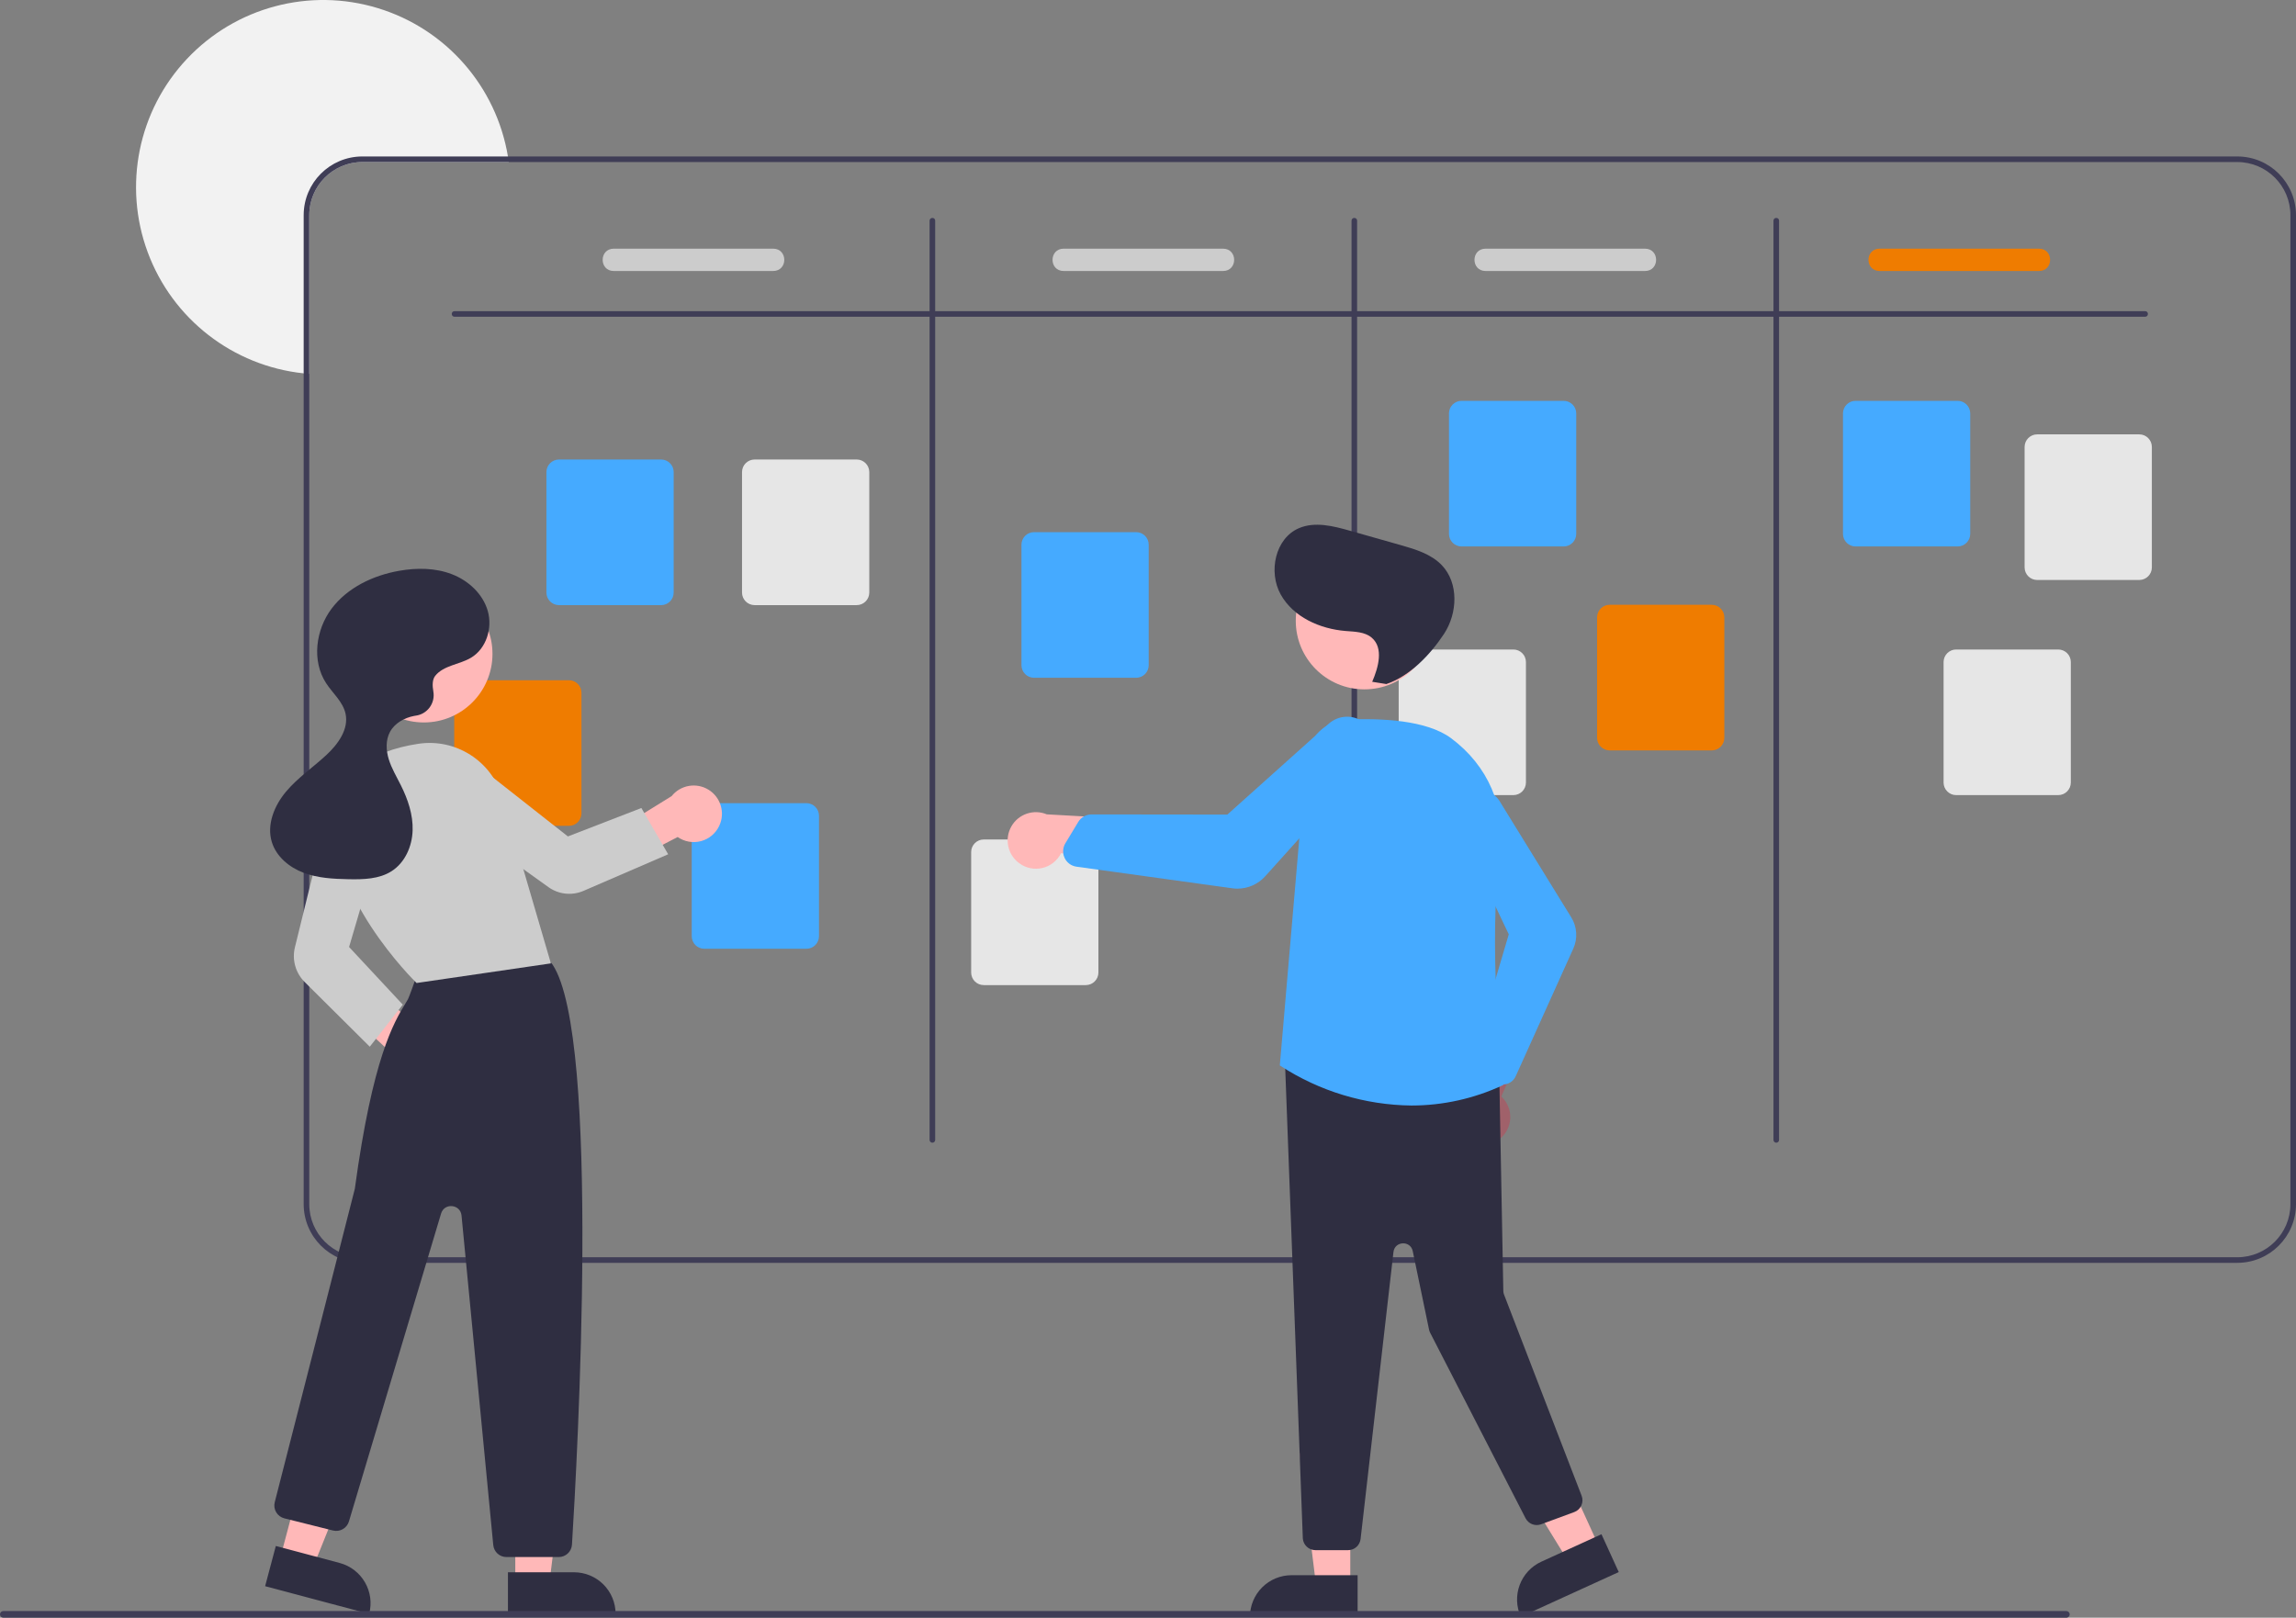 <?xml version="1.0" encoding="utf-8"?>
<!-- Generator: Adobe Illustrator 15.0.2, SVG Export Plug-In . SVG Version: 6.00 Build 0)  -->
<!DOCTYPE svg PUBLIC "-//W3C//DTD SVG 1.1//EN" "http://www.w3.org/Graphics/SVG/1.1/DTD/svg11.dtd">
<svg version="1.1" id="Ebene_1" xmlns:x="http://ns.adobe.com/Extensibility/1.0/" xmlns:i="http://ns.adobe.com/AdobeIllustrator/10.0/" xmlns:graph="http://ns.adobe.com/Graphs/1.0/"
	 xmlns="http://www.w3.org/2000/svg" xmlns:xlink="http://www.w3.org/1999/xlink" x="0px" y="0px" width="616.258px"
	 height="434.258px" viewBox="0 0 616.258 434.258" enable-background="new 0 0 616.258 434.258" xml:space="preserve">
<rect x="0" y="0" width="616.258" height="434.258" fill="#808080" stroke="none"/>
<path fill="#F2F2F2" d="M136.559,43.5H97.258c-7.866,0.008-14.241,6.383-14.25,14.25v42.609c-0.504-0.031-1.004-0.078-1.5-0.136
	c-18.991-2-35.211-14.591-41.855-32.493c-6.64-17.906-2.562-38.027,10.532-51.929C63.273,1.898,83.113-3.383,101.387,2.177
	C119.656,7.73,133.195,23.164,136.332,42C136.414,42.496,136.488,42.996,136.559,43.5z"/>
<path fill="#3F3D56" d="M614.759,323.25c-0.008,7.866-6.383,14.241-14.25,14.25H97.258c-7.866-0.009-14.241-6.384-14.25-14.25V57.75
	c0.009-7.867,6.384-14.242,14.25-14.25h503.251c7.867,0.008,14.242,6.383,14.25,14.25V323.25z M600.509,42H97.258
	c-8.695,0.008-15.741,7.056-15.75,15.75v265.5c0.009,8.694,7.055,15.741,15.75,15.75h503.251c8.694-0.009,15.737-7.056,15.75-15.75
	V57.75C616.246,49.055,609.203,42.008,600.509,42z"/>
<path fill="#3F3D56" d="M575.759,85.027H122.008c-1,0-1-1.5,0-1.5h453.751C576.759,83.527,576.759,85.027,575.759,85.027z"/>
<path fill="#3F3D56" d="M250.258,306.75c-0.413,0-0.75-0.336-0.75-0.75V59.25c0-1,1.5-1,1.5,0V306
	C251.008,306.415,250.672,306.75,250.258,306.75z"/>
<path fill="#3F3D56" d="M363.508,306.75c-0.413,0-0.75-0.336-0.75-0.75V59.25c0-1,1.5-1,1.5,0V306
	C364.258,306.415,363.922,306.75,363.508,306.75z"/>
<path fill="#3F3D56" d="M476.759,306.75c-0.414,0-0.75-0.336-0.75-0.75V59.25c0-1,1.5-1,1.5,0V306
	C477.509,306.415,477.173,306.75,476.759,306.75z"/>
<path fill="#45AAFF" d="M177.445,162.441h-27.406c-1.863-0.003-3.375-1.511-3.375-3.375v-32.339c0-1.864,1.512-3.375,3.375-3.375
	h27.406c1.864,0,3.371,1.511,3.375,3.375v32.339C180.816,160.93,179.309,162.438,177.445,162.441z"/>
<path fill="#45AAFF" d="M216.445,254.691h-27.406c-1.863-0.003-3.375-1.511-3.375-3.375v-32.339c0-1.864,1.512-3.375,3.375-3.375
	h27.406c1.864,0,3.371,1.511,3.375,3.375v32.339C219.816,253.18,218.309,254.688,216.445,254.691z"/>
<path fill="#45AAFF" d="M304.945,181.941h-27.406c-1.863-0.003-3.371-1.511-3.375-3.375v-32.339
	c0.004-1.864,1.512-3.375,3.375-3.375h27.406c1.864,0,3.372,1.511,3.375,3.375v32.339
	C308.316,180.43,306.809,181.938,304.945,181.941z"/>
<path fill="#45AAFF" d="M419.695,146.691h-27.406c-1.863-0.003-3.371-1.511-3.375-3.375v-32.339
	c0.004-1.864,1.512-3.375,3.375-3.375h27.406c1.863,0,3.371,1.511,3.375,3.375v32.339
	C423.066,145.18,421.559,146.688,419.695,146.691z"/>
<path fill="#45AAFF" d="M525.445,146.691h-27.406c-1.862-0.003-3.37-1.511-3.375-3.375v-32.339c0.005-1.864,1.513-3.375,3.375-3.375
	h27.406c1.863,0,3.371,1.511,3.375,3.375v32.339C528.816,145.18,527.309,146.688,525.445,146.691z"/>
<path fill="#E6E6E6" d="M574.195,155.691h-27.406c-1.862-0.003-3.37-1.511-3.375-3.375v-32.339c0.005-1.864,1.513-3.375,3.375-3.375
	h27.406c1.863,0,3.371,1.511,3.375,3.375v32.339C577.566,154.18,576.059,155.688,574.195,155.691z"/>
<path fill="#E6E6E6" d="M552.445,213.441h-27.406c-1.862-0.003-3.37-1.511-3.375-3.375v-32.339c0.005-1.864,1.513-3.375,3.375-3.375
	h27.406c1.863,0,3.371,1.511,3.375,3.375v32.339C555.816,211.93,554.309,213.438,552.445,213.441z"/>
<path fill="#EF7C00" d="M459.445,201.441h-27.406c-1.862-0.003-3.37-1.511-3.375-3.375v-32.339c0.005-1.864,1.513-3.375,3.375-3.375
	h27.406c1.863,0,3.371,1.511,3.375,3.375v32.339C462.816,199.93,461.309,201.438,459.445,201.441z"/>
<path fill="#E6E6E6" d="M406.195,213.441h-27.406c-1.863-0.003-3.371-1.511-3.375-3.375v-32.339
	c0.004-1.864,1.512-3.375,3.375-3.375h27.406c1.863,0,3.371,1.511,3.375,3.375v32.339
	C409.566,211.93,408.059,213.438,406.195,213.441z"/>
<path fill="#E6E6E6" d="M291.445,264.441h-27.406c-1.863-0.003-3.371-1.511-3.375-3.375v-32.339
	c0.004-1.864,1.512-3.375,3.375-3.375h27.406c1.864,0,3.371,1.511,3.375,3.375v32.339
	C294.816,262.93,293.309,264.438,291.445,264.441z"/>
<path fill="#EF7C00" d="M152.695,221.691h-27.406c-1.863-0.003-3.375-1.511-3.375-3.375v-32.339c0-1.864,1.512-3.375,3.375-3.375
	h27.406c1.864,0,3.371,1.511,3.375,3.375v32.339C156.066,220.18,154.559,221.688,152.695,221.691z"/>
<path fill="#E6E6E6" d="M229.945,162.441h-27.406c-1.863-0.003-3.375-1.511-3.375-3.375v-32.339c0-1.864,1.512-3.375,3.375-3.375
	h27.406c1.864,0,3.371,1.511,3.375,3.375v32.339C233.316,160.93,231.809,162.438,229.945,162.441z"/>
<path fill="#CCCCCC" d="M207.508,72.75h-42.75c-4,0-4-6,0-6h42.75C211.508,66.75,211.508,72.75,207.508,72.75z"/>
<path fill="#CCCCCC" d="M328.258,72.75h-42.75c-4,0-4-6,0-6h42.75C332.258,66.75,332.258,72.75,328.258,72.75z"/>
<path fill="#CCCCCC" d="M441.509,72.75h-42.751c-4,0-4-6,0-6h42.751C445.509,66.75,445.509,72.75,441.509,72.75z"/>
<path fill="#EF7C00" d="M547.259,72.75h-42.75c-4,0-4-6,0-6h42.75C551.259,66.75,551.259,72.75,547.259,72.75z"/>
<path fill="#FFB8B8" d="M111.758,292.418c-2.223-0.22-4.234-1.405-5.491-3.25c-1.259-1.845-1.638-4.147-1.036-6.297l-19.223-17.895
	l10.164-2.582l18.902,15.335c3.625,1.282,5.715,5.07,4.867,8.816C119.094,290.297,115.578,292.816,111.758,292.418z"/>
<polygon fill="#FFB8B8" points="138.305,424.691 147.496,424.691 151.871,389.223 138.301,389.223 "/>
<path fill="#2F2E41" d="M165.23,433.227h-28.898v-11.165h17.734c2.961,0,5.801,1.176,7.895,3.271
	C164.055,427.427,165.23,430.266,165.23,433.227z"/>
<polygon fill="#FFB8B8" points="75.258,418.052 84.145,420.419 97.496,387.27 84.383,383.777 "/>
<path fill="#2F2E41" d="M99.086,433.23l-27.926-7.433l2.871-10.789l17.137,4.558C97.125,421.156,100.672,427.27,99.086,433.23z"/>
<path fill="#2F2E41" d="M149.973,417.977h-14.032c-1.839,0.003-3.375-1.391-3.546-3.223l-8.517-88.449
	c-0.297-3.071-4.605-3.493-5.491-0.535l-24.731,82.648c-0.543,1.827-2.426,2.896-4.273,2.437l-13.051-3.265
	c-1.918-0.479-3.078-2.427-2.586-4.341c0.211-0.831,21.31-83.271,21.492-84.116c4.778-35.229,10.496-44.669,13.571-49.738
	c0.253-0.418,0.483-0.806,0.694-1.168c0.267-0.457,1.888-4.985,2.914-7.927c0.271-0.965,0.935-1.777,1.824-2.23
	c12.91-6.601,28.012-2.035,32.332-0.476c0.719,0.254,1.332,0.729,1.754,1.362c12.965,19.556,6.603,133.116,5.195,155.685
	C153.402,416.516,151.848,417.973,149.973,417.977z"/>
<path fill="#FFB8B8" d="M132.184,175.52c0,10.171-8.246,18.418-18.422,18.418c-10.173,0-18.418-8.247-18.418-18.418
	c0-10.176,8.245-18.422,18.418-18.422C123.938,157.098,132.184,165.344,132.184,175.52z"/>
<path fill="#CCCCCC" d="M111.812,263.879l-0.132-0.129c-0.25-0.237-24.793-24.285-21.618-46.521
	c1.359-9.507,9.055-15.585,22.25-17.57c10.027-1.488,19.618,4.625,22.5,14.34l13.051,44.613L111.812,263.879z"/>
<path fill="#CCCCCC" d="M99.25,280.98l-17.487-17.378c-2.435-2.431-3.423-5.954-2.61-9.293l8.465-34.438
	c0.512-2.086,1.867-3.868,3.738-4.918c1.875-1.055,4.098-1.281,6.148-0.633c4.013,1.293,6.273,5.542,5.105,9.594l-8.914,30.297
	l14.414,15.479L99.25,280.98z"/>
<path fill="#FFB8B8" d="M193.055,221.672c-0.938,2.026-2.724,3.535-4.88,4.117c-2.152,0.582-4.452,0.185-6.284-1.099l-23.349,12.103
	l1.031-10.276l20.699-12.81c2.402-3,6.668-3.727,9.93-1.694C193.461,214.043,194.688,218.195,193.055,221.672z"/>
<path fill="#CCCCCC" d="M179.34,229.324l-22.758,9.836c-3.082,1.32-6.629,0.938-9.358-1.004l-28.942-20.738
	c-1.746-1.25-2.894-3.168-3.176-5.301c-0.281-2.129,0.333-4.277,1.695-5.937c2.695-3.246,7.48-3.771,10.809-1.177l24.816,19.531
	l19.723-7.632L179.34,229.324z"/>
<path fill="#2F2E41" d="M116.816,181.422c2.273-2.848,6.52-3,9.641-4.879c4.09-2.461,5.777-7.957,4.461-12.547
	c-1.315-4.586-5.203-8.16-9.66-9.867c-4.452-1.711-9.409-1.73-14.109-0.905c-7,1.229-13.886,4.496-18.156,10.175
	c-4.265,5.684-5.351,14-1.484,19.961c1.777,2.739,4.52,5,5.23,8.188c0.93,4.184-2.004,8.224-5.148,11.138
	c-3.582,3.315-7.691,6.097-10.832,9.839c-3.137,3.743-5.23,8.855-3.797,13.523c1.199,3.914,4.691,6.798,8.52,8.237
	c3.829,1.445,8,1.653,12.09,1.735c3.973,0.078,8.196-0.021,11.539-2.165c3.586-2.293,5.496-6.641,5.637-10.895
	c0.146-4.25-1.276-8.418-3.184-12.219c-1.132-2.269-2.453-4.465-3.207-6.887c-0.753-2.421-0.882-5.167,0.325-7.398
	c1.269-2.344,3.836-3.754,6.452-4.269c0.134-0.028,0.277-0.051,0.43-0.071c1.504-0.195,2.859-0.996,3.758-2.219
	c0.899-1.222,1.254-2.761,0.992-4.253C116.012,183.984,116.039,182.395,116.816,181.422z"/>
<polygon fill="#FFB8B8" points="362.422,425.477 353.227,425.477 348.852,390.009 362.422,390.009 "/>
<path fill="#2F2E41" d="M346.66,422.848h17.73v11.164h-28.898c0-2.961,1.18-5.801,3.273-7.896
	C340.859,424.023,343.699,422.848,346.66,422.848z"/>
<polygon fill="#FFB8B8" points="429.137,415.059 420.773,418.88 402.059,388.438 414.402,382.802 "/>
<path fill="#2F2E41" d="M413.707,419.219l16.134-7.367l4.637,10.156l-26.285,12.004c-1.23-2.692-1.34-5.767-0.305-8.539
	C408.922,422.699,411.016,420.449,413.707,419.219z"/>
<path fill="#A0616A" d="M402.359,305.895c1.785-1.344,2.883-3.407,3-5.637c0.113-2.229-0.762-4.396-2.398-5.914l10.81-24.524
	l-13.73,2.325l-8.16,22.933c-2.422,2.981-2.233,7.307,0.438,10.063C394.992,307.898,399.305,308.223,402.359,305.895z"/>
<path fill="#2F2E41" d="M361.836,416.125h-8.785c-1.766-0.009-3.229-1.37-3.366-3.134l-4.789-127.918
	c-0.152-2.086,1.612-3.808,3.694-3.604l50.802,5.396c1.703,0.164,3.012,1.582,3.047,3.293l1.062,56.428
	c0.008,0.309,0.066,0.607,0.176,0.894l20.841,54.043c0.68,1.758-0.215,3.729-1.98,4.379l-8.902,3.282
	c-1.602,0.586-3.387-0.11-4.168-1.625l-25.602-49.778c-0.137-0.269-0.238-0.558-0.301-0.854l-4.375-21.071
	c-0.605-2.921-4.836-2.729-5.176,0.235l-8.824,77.043C364.992,414.837,363.551,416.125,361.836,416.125z"/>
<circle fill="#FFB8B8" cx="366.209" cy="166.633" r="18.42"/>
<path fill="#45AAFF" d="M378.844,296.77c-12.492-0.138-24.688-3.832-35.156-10.648l-0.181-0.121l0.021-0.22l7.047-82.062
	c0.5-5.759,5.176-10.259,10.949-10.548c9.133-0.418,21.397,0.109,27.965,5c9.922,7.391,14.703,18.52,13.121,30.535
	c-3.285,24.914,0.434,58.522,0.871,62.272l0.031,0.271l-0.246,0.112C395.613,294.922,387.281,296.766,378.844,296.77z"/>
<path fill="#45AAFF" d="M403.395,291.117c-1.051,0-2.051-0.439-2.763-1.215l-4.026-4.397c-0.887-0.97-1.199-2.332-0.832-3.595
	l9.188-31.098l-13.979-29.359c-0.652-1.375-0.812-2.93-0.453-4.41c0.652-2.655,2.871-4.637,5.582-4.983
	c2.711-0.345,5.359,1.015,6.652,3.421l18.973,30.782c1.566,2.534,1.767,5.683,0.539,8.396l-15.457,34.25
	c-0.517,1.149-1.578,1.962-2.824,2.16C403.793,291.102,403.594,291.117,403.395,291.117z"/>
<path fill="#FFB8B8" d="M273.555,231.715c1.789,1.332,4.077,1.802,6.25,1.285c2.172-0.521,4-1.974,4.995-3.97l26.578,3.446
	l-6.105-12.517l-24.304-1.355c-3.544-1.484-7.638-0.082-9.528,3.262C269.547,225.211,270.457,229.441,273.555,231.715z"/>
<path fill="#45AAFF" d="M332.137,238.551c-0.462,0-0.927-0.03-1.384-0.099l-41.812-5.797c-1.391-0.19-2.586-1.069-3.188-2.336
	c-0.098-0.198-0.176-0.405-0.237-0.621h-0.004c-0.324-1.116-0.168-2.323,0.433-3.323l3.461-5.733
	c0.754-1.246,2.106-2.013,3.567-2.017h0.004l36.448,0.043l27.22-24.391c1.266-1.129,2.883-1.793,4.582-1.871
	c3.047-0.144,5.871,1.61,7.094,4.406c1.227,2.793,0.604,6.055-1.566,8.204l-27.159,30.207
	C337.691,237.34,334.98,238.551,332.137,238.551z"/>
<path fill="#2F2E41" d="M368.305,183.02c1.684-3.896,3.104-9.082-0.121-11.836c-1.875-1.599-4.57-1.603-7.023-1.802
	c-6.914-0.559-14.031-3.741-17.41-9.797c-3.379-6.059-1.492-15.065,4.883-17.797c4.298-1.844,9.224-0.586,13.724,0.688l13.504,3.828
	c4.012,1.14,8.227,2.394,11.113,5.401c4.604,4.797,4.262,12.91,0.604,18.465c-3.66,5.556-9.172,11.349-15.479,13.457L368.305,183.02
	z"/>
<path fill="#3F3D56" d="M554.613,434.259H0.895c-0.497,0-0.899-0.399-0.899-0.896c0-0.491,0.402-0.894,0.899-0.89h553.718
	c0.496-0.004,0.896,0.397,0.896,0.89C555.509,433.859,555.109,434.259,554.613,434.259z"/>
</svg>
